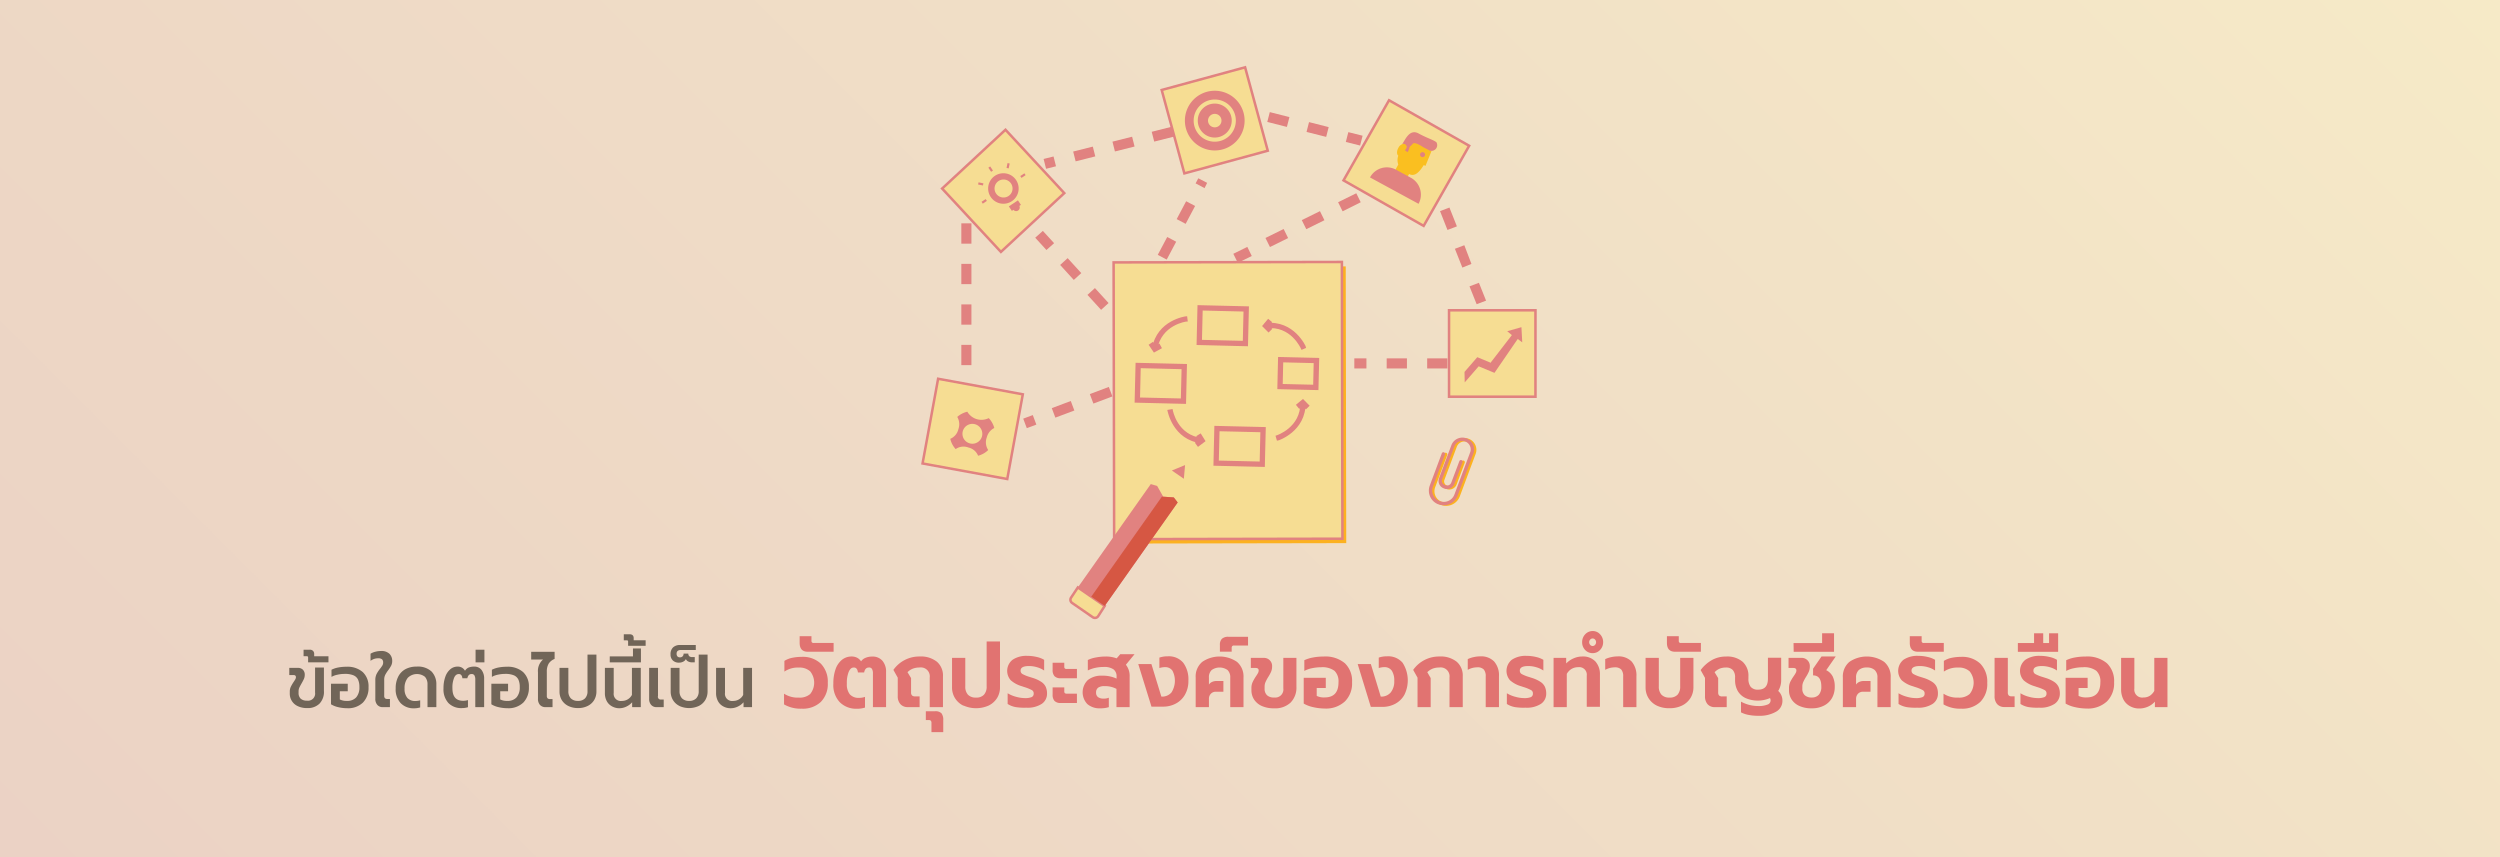 <?xml version="1.0" encoding="UTF-8"?> <svg xmlns="http://www.w3.org/2000/svg" xmlns:xlink="http://www.w3.org/1999/xlink" viewBox="0 0 700 240"><rect x="0" y="0" width="700" height="240" fill="#333333" stroke="none"/> <defs> <style>.cls-1{fill:url(#linear-gradient);}.cls-2{fill:#716558;}.cls-3{fill:#e17371;}.cls-4{fill:#fcb120;}.cls-5{fill:#f6dd93;stroke-width:0.71px;}.cls-5,.cls-8{stroke:#e18280;stroke-miterlimit:10;}.cls-6,.cls-8{fill:#e18280;}.cls-7{fill:#d65743;}.cls-8{stroke-width:0.47px;}.cls-9{fill:#fabf20;}</style> <linearGradient id="linear-gradient" x1="585" y1="-115" x2="115" y2="355" gradientUnits="userSpaceOnUse"> <stop offset="0" stop-color="#f6eac7"></stop> <stop offset="0.36" stop-color="#f1e0c6"></stop> <stop offset="1" stop-color="#ebd2c5"></stop> </linearGradient> </defs> <title>cQ7</title> <g id="Layer_2" data-name="Layer 2"> <g id="BG"> <rect class="cls-1" width="700" height="240"></rect> </g> <g id="Elements"> <path class="cls-2" d="M83.4,197.73a3.81,3.81,0,0,1-2.26-3.58v-.52a3,3,0,0,1,.28-1.31,11,11,0,0,1,.79-1.36c.22-.33.39-.59.49-.78a1.22,1.22,0,0,0,.16-.55c0-.42-.24-.62-.73-.62H81v-2h2.42a1.88,1.88,0,0,1,1.4.52,1.94,1.94,0,0,1,.51,1.41,2.81,2.81,0,0,1-.22,1.13c-.15.34-.37.76-.65,1.25s-.5.9-.65,1.22a2.58,2.58,0,0,0-.21,1V194a2.16,2.16,0,0,0,.58,1.62,2.48,2.48,0,0,0,1.76.56,2,2,0,0,0,2.28-2.28v-7h2.48v6.55A4.75,4.75,0,0,1,89.48,197,4.64,4.64,0,0,1,86,198.26,5.85,5.85,0,0,1,83.4,197.73Z"></path> <path class="cls-2" d="M86.27,184.16a.5.5,0,0,0-.09-.33c-.05-.07-.16-.1-.32-.1H85v-1.81h1.66a1.25,1.25,0,0,1,1,.34,1.17,1.17,0,0,1,.31.83v.66h4v1.71H86.27Z"></path> <path class="cls-2" d="M94.68,198a6.64,6.64,0,0,1-2-.8v-5.76h4.69v2.12H95.15v2.28a4,4,0,0,0,2,.41,3.31,3.31,0,0,0,2.6-1,4.19,4.19,0,0,0,.88-2.88,4.86,4.86,0,0,0-.39-2.1,2.47,2.47,0,0,0-1.29-1.19,6.17,6.17,0,0,0-2.42-.39,9.39,9.39,0,0,0-2,.22,5.6,5.6,0,0,0-1.71.62v-2a6.83,6.83,0,0,1,1.87-.63,12,12,0,0,1,2.29-.21,6.5,6.5,0,0,1,4.59,1.49,5.44,5.44,0,0,1,1.62,4.22,5.86,5.86,0,0,1-1.56,4.31,5.94,5.94,0,0,1-4.46,1.59A10.74,10.74,0,0,1,94.68,198Z"></path> <path class="cls-2" d="M105.63,197.34a2.45,2.45,0,0,1-.54-1.69v-5.22a3.85,3.85,0,0,1,.35-1.7,9,9,0,0,1,1-1.51,8.48,8.48,0,0,0,.64-.91,1.5,1.5,0,0,0,.2-.77,1.2,1.2,0,0,0-.31-.93,1.62,1.62,0,0,0-1.09-.29,3.47,3.47,0,0,0-2.13.72v-2a4.81,4.81,0,0,1,1.37-.56,6.3,6.3,0,0,1,1.56-.2,3.21,3.21,0,0,1,2.36.78,2.76,2.76,0,0,1,.78,2,2.86,2.86,0,0,1-.27,1.27,8.83,8.83,0,0,1-.82,1.29,9.23,9.23,0,0,0-.87,1.35,3,3,0,0,0-.28,1.37v4.43a1,1,0,0,0,.21.74,1,1,0,0,0,.7.21h.69V198h-2A1.93,1.93,0,0,1,105.63,197.34Z"></path> <path class="cls-2" d="M112.16,196.85a5.69,5.69,0,0,1-1.37-4.12,7,7,0,0,1,.71-3.26,4.87,4.87,0,0,1,2-2.09,6.43,6.43,0,0,1,3.15-.73,5.57,5.57,0,0,1,4.2,1.39,5.11,5.11,0,0,1,1.33,3.64V198h-2.48v-6.29a3.11,3.11,0,0,0-.72-2.21,3.63,3.63,0,0,0-4.8.29,4.47,4.47,0,0,0-.9,3,3.83,3.83,0,0,0,.78,2.63,2.89,2.89,0,0,0,2.24.86,4.54,4.54,0,0,0,1.35-.2v2a5.93,5.93,0,0,1-1.78.25A5,5,0,0,1,112.16,196.85Z"></path> <path class="cls-2" d="M125.56,196.85a5.65,5.65,0,0,1-1.38-4.12,9.32,9.32,0,0,1,.51-3.23,4.74,4.74,0,0,1,1.4-2.11,3.05,3.05,0,0,1,2-.74,2.25,2.25,0,0,1,2.11,1.17,2.2,2.2,0,0,1,1-.9,4.1,4.1,0,0,1,1.51-.27,2.52,2.52,0,0,1,2.12.93,4,4,0,0,1,.73,2.5V198h-2.48v-7.69a2.3,2.3,0,0,0-.24-1.2.86.86,0,0,0-.8-.38c-.65,0-1,.4-1.19,1.19h-1.38c-.08-.79-.42-1.19-1-1.19s-1,.35-1.3,1a7.2,7.2,0,0,0-.49,3c0,2.33,1,3.49,3,3.49a4.54,4.54,0,0,0,1.35-.2v2a5.93,5.93,0,0,1-1.78.25A5,5,0,0,1,125.56,196.85Z"></path> <path class="cls-2" d="M133.16,181.92h2.48v3.54h-2.48Z"></path> <path class="cls-2" d="M139.58,198a6.44,6.44,0,0,1-2-.8v-5.76h4.68v2.12h-2.2v2.28a4,4,0,0,0,2,.41,3.3,3.3,0,0,0,2.59-1,4.19,4.19,0,0,0,.88-2.88,4.86,4.86,0,0,0-.39-2.1,2.49,2.49,0,0,0-1.28-1.19,6.23,6.23,0,0,0-2.43-.39,9.46,9.46,0,0,0-2,.22,5.44,5.44,0,0,0-1.7.62v-2a6.88,6.88,0,0,1,1.86-.63,12,12,0,0,1,2.29-.21,6.5,6.5,0,0,1,4.59,1.49,5.44,5.44,0,0,1,1.62,4.22,5.9,5.9,0,0,1-1.55,4.31,6,6,0,0,1-4.46,1.59A10.74,10.74,0,0,1,139.58,198Z"></path> <path class="cls-2" d="M151.16,197.34a2.5,2.5,0,0,1-.53-1.69v-7.42a4.21,4.21,0,0,1,1.42-3.56h-3.32V182.5h6.56v2a3.51,3.51,0,0,0-1.67,1.33,4.4,4.4,0,0,0-.51,2.31v6.65a1,1,0,0,0,.21.74,1,1,0,0,0,.7.21h.69V198h-2A2,2,0,0,1,151.16,197.34Z"></path> <path class="cls-2" d="M159.11,197.66a4.42,4.42,0,0,1-1.82-1.65,4.65,4.65,0,0,1-.63-2.42V187h2.48v6.53a2.83,2.83,0,0,0,.68,2,2.67,2.67,0,0,0,2,.72,2.63,2.63,0,0,0,2-.72,2.78,2.78,0,0,0,.68-2V183.28H167v10.31a4.65,4.65,0,0,1-.63,2.42,4.39,4.39,0,0,1-1.81,1.65,5.91,5.91,0,0,1-2.73.6A6,6,0,0,1,159.11,197.66Z"></path> <path class="cls-2" d="M171.24,197.71a3.56,3.56,0,0,1-1.4-1.5,4.66,4.66,0,0,1-.47-2.13V187h2.47v7a2,2,0,0,0,2.29,2.26,3.14,3.14,0,0,0,2.81-1.68V187h2.48v11H177v-1.36a5,5,0,0,1-1.69,1.24,4.54,4.54,0,0,1-1.92.43A4.24,4.24,0,0,1,171.24,197.71Z"></path> <path class="cls-2" d="M170.73,183.79h6.5v-2.22h2.23v3.89h-8.73Z"></path> <path class="cls-2" d="M175.87,179.7a.51.51,0,0,0-.08-.32.42.42,0,0,0-.32-.09h-.81v-1.7h1.58c.79,0,1.19.36,1.19,1.08v.6h3.35v1.56h-4.91Z"></path> <path class="cls-2" d="M182.3,197.34a2.45,2.45,0,0,1-.54-1.69V187h2.48v7.86a.78.78,0,0,0,.92,1h.68V198h-2A1.93,1.93,0,0,1,182.3,197.34Z"></path> <path class="cls-2" d="M190.24,197.66a4.33,4.33,0,0,1-1.81-1.65,4.56,4.56,0,0,1-.64-2.42V187h2.48v6.53a2.83,2.83,0,0,0,.68,2,2.69,2.69,0,0,0,2,.72,2.63,2.63,0,0,0,2-.72,2.79,2.79,0,0,0,.69-2V183.28h2.48v10.31a4.65,4.65,0,0,1-.64,2.42,4.37,4.37,0,0,1-1.8,1.65,6.56,6.56,0,0,1-5.48,0Z"></path> <path class="cls-2" d="M188.4,184.93a2.22,2.22,0,0,1-.65-1.67,2.59,2.59,0,0,1,.72-2,2.84,2.84,0,0,1,2-.66h4.35V182h-4.18a1.43,1.43,0,0,0-.89.25,1,1,0,0,0-.3.8,1.06,1.06,0,0,0,.24.75.94.94,0,0,0,.7.26,1,1,0,0,0,.75-.29,1,1,0,0,0,.26-.76h1.33a.92.92,0,0,0,.27.73,1.14,1.14,0,0,0,.76.24h.77v1.48h-.73a2.29,2.29,0,0,1-1.14-.27,1.24,1.24,0,0,1-.61-.66,1.52,1.52,0,0,1-.71.71,2.34,2.34,0,0,1-1.19.3A2.37,2.37,0,0,1,188.4,184.93Z"></path> <path class="cls-2" d="M202.37,197.71a3.53,3.53,0,0,1-1.39-1.5,4.67,4.67,0,0,1-.48-2.13V187H203v7a2,2,0,0,0,2.28,2.26,3.13,3.13,0,0,0,2.81-1.68V187h2.48v11h-2.38v-1.36a5,5,0,0,1-1.69,1.24,4.54,4.54,0,0,1-1.92.43A4.24,4.24,0,0,1,202.37,197.71Z"></path> <path class="cls-3" d="M219.53,197.23v-3a7,7,0,0,0,4.15,1.1,4.47,4.47,0,0,0,3.17-1,5.06,5.06,0,0,0,0-6.35,4.43,4.43,0,0,0-3.17-1.06,6.6,6.6,0,0,0-4.05,1.13v-3a6.44,6.44,0,0,1,2.12-.85,13.08,13.08,0,0,1,2.73-.28,7.33,7.33,0,0,1,5.36,1.91,7.22,7.22,0,0,1,1.94,5.36,7.14,7.14,0,0,1-1.94,5.34,7.33,7.33,0,0,1-5.36,1.9A9.22,9.22,0,0,1,219.53,197.23Z"></path> <path class="cls-3" d="M223.9,180v-1.87h3.31v1.25a.71.71,0,0,0,.14.5.65.65,0,0,0,.5.15h5.56v2.46h-7.17Q223.9,182.51,223.9,180Z"></path> <path class="cls-3" d="M235.09,196.57a7,7,0,0,1-1.75-5.17,11.72,11.72,0,0,1,.63-4.05,5.82,5.82,0,0,1,1.8-2.62,4.23,4.23,0,0,1,2.67-.91,3.28,3.28,0,0,1,1.57.36,3,3,0,0,1,1.09,1,2.71,2.71,0,0,1,1.28-1,4.68,4.68,0,0,1,1.84-.34,3.57,3.57,0,0,1,2.88,1.2,4.65,4.65,0,0,1,1,3.14V198h-3.68v-9.4a2.52,2.52,0,0,0-.26-1.29.94.94,0,0,0-.86-.41c-.72,0-1.17.46-1.34,1.39h-1.74c-.11-.93-.49-1.39-1.14-1.39s-1.06.39-1.42,1.16a8.3,8.3,0,0,0-.54,3.39,4.48,4.48,0,0,0,.82,2.95,3.24,3.24,0,0,0,2.6,1,4.55,4.55,0,0,0,1.66-.28v3a7.21,7.21,0,0,1-2.34.33A6.46,6.46,0,0,1,235.09,196.57Z"></path> <path class="cls-3" d="M252.1,197.14a3.22,3.22,0,0,1-.73-2.25v-5.14l-1.22-2.18a8.83,8.83,0,0,1,7.34-3.75,7.19,7.19,0,0,1,4.85,1.47,5.08,5.08,0,0,1,1.69,4.08V198h-3.71v-8.27a2.5,2.5,0,0,0-2.83-2.83,5.33,5.33,0,0,0-1.86.31,4.45,4.45,0,0,0-1.53,1l1,1.65v4a1.16,1.16,0,0,0,.27.87,1.25,1.25,0,0,0,.88.26h1.24v3h-3.27A2.65,2.65,0,0,1,252.1,197.14Z"></path> <path class="cls-3" d="M260.81,202.47a1,1,0,0,0-.17-.66.78.78,0,0,0-.61-.19h-.8v-2.47h2.56a2.36,2.36,0,0,1,1.82.57,3,3,0,0,1,.5,1.95V205h-3.3Z"></path> <path class="cls-3" d="M269.74,197.58a5.57,5.57,0,0,1-3.17-5.13v-8.24h3.71v8a3.29,3.29,0,0,0,.74,2.3,2.93,2.93,0,0,0,2.26.81,2.85,2.85,0,0,0,2.24-.81,3.29,3.29,0,0,0,.74-2.3V179.61H280v12.84a5.64,5.64,0,0,1-.82,3,5.78,5.78,0,0,1-2.35,2.1,8.66,8.66,0,0,1-7.05,0Z"></path> <path class="cls-3" d="M284.47,198a6.17,6.17,0,0,1-2.33-.89v-3a8.66,8.66,0,0,0,2.4,1,9.32,9.32,0,0,0,2.4.36,4.9,4.9,0,0,0,1.89-.27,1,1,0,0,0,.6-1,1,1,0,0,0-.57-1,12,12,0,0,0-2.14-.85l-.61-.21a8,8,0,0,1-3.1-1.67,3.95,3.95,0,0,1,.52-5.74,6.87,6.87,0,0,1,4.07-1.09,11.38,11.38,0,0,1,2.69.31,7,7,0,0,1,2.07.8v3a6.59,6.59,0,0,0-1.94-.91,8,8,0,0,0-2.28-.35q-2.37,0-2.37,1.26a1.05,1.05,0,0,0,.56,1,10.56,10.56,0,0,0,2,.8l.88.28a9.23,9.23,0,0,1,2.41,1.13,3.47,3.47,0,0,1,1.2,1.39,4.56,4.56,0,0,1,.35,1.87,3.39,3.39,0,0,1-1.46,2.85,7.2,7.2,0,0,1-4.33,1.08A15.27,15.27,0,0,1,284.47,198Z"></path> <path class="cls-3" d="M295.26,189.33a2.54,2.54,0,0,1-.53-1.76v-2H298v1.1a.68.68,0,0,0,.15.49.71.71,0,0,0,.51.15h2.88v2.6H297A2.3,2.3,0,0,1,295.26,189.33Zm0,6.92a2.58,2.58,0,0,1-.53-1.77v-2H298v1.1a.68.68,0,0,0,.15.49.71.71,0,0,0,.51.15h2.88v2.62H297A2.27,2.27,0,0,1,295.26,196.25Z"></path> <path class="cls-3" d="M304.47,197.15a4.77,4.77,0,0,1,.12-6.73,6,6,0,0,1,4-1.23,9.11,9.11,0,0,1,4.05.82v-.54a2.41,2.41,0,0,0-.86-2.05,4.59,4.59,0,0,0-2.8-.67,10.83,10.83,0,0,0-2.34.26,8.52,8.52,0,0,0-2.05.72V184.8a8.69,8.69,0,0,1,2.22-.7,15.32,15.32,0,0,1,2.86-.28,8.72,8.72,0,0,1,3,.52l1-1.16h4l-2.42,2.95a5,5,0,0,1,1.05,3.32V198h-3.69v-5.11a6.72,6.72,0,0,0-3.31-.77,3,3,0,0,0-1.82.43,1.62,1.62,0,0,0-.58,1.36,1.53,1.53,0,0,0,.53,1.27,2.61,2.61,0,0,0,1.67.43,3.31,3.31,0,0,0,1.37-.26V198a7.61,7.61,0,0,1-2.44.33A5.19,5.19,0,0,1,304.47,197.15Z"></path> <path class="cls-3" d="M318.71,185.93h3.68l2.79,9.12A3.47,3.47,0,0,0,328,193.9a6.1,6.1,0,0,0,.29-6.1,2.43,2.43,0,0,0-2.1-1,5,5,0,0,0-1.56.26v-2.93a7,7,0,0,1,2.32-.36,5.27,5.27,0,0,1,4.35,1.79,7.78,7.78,0,0,1,1.45,5,7.63,7.63,0,0,1-.95,3.93,6.39,6.39,0,0,1-2.57,2.51,7.51,7.51,0,0,1-3.55.86h-3.27Z"></path> <path class="cls-3" d="M334.79,189.7a5.33,5.33,0,0,1,1.82-4.36,8.61,8.61,0,0,1,9.77,0,5.38,5.38,0,0,1,1.8,4.36V198h-3.71v-8.27a2.75,2.75,0,0,0-.76-2.12,3.83,3.83,0,0,0-4.44,0,2.72,2.72,0,0,0-.77,2.12v1.95a2,2,0,0,1,.86-.73,3,3,0,0,1,1.28-.27h1.91v3h-2.1a1.88,1.88,0,0,0-1.4.56,2,2,0,0,0-.55,1.47V198h-3.71Z"></path> <path class="cls-3" d="M341.57,180.56a2.31,2.31,0,0,1,.57-1.7,2.56,2.56,0,0,1,1.82-.56h5.49v2.44h-3.9a.72.72,0,0,0-.53.17.8.8,0,0,0-.15.55v1h-3.3Z"></path> <path class="cls-3" d="M353.34,197.69a5,5,0,0,1-2.18-1.8,4.7,4.7,0,0,1-.76-2.62v-.64a3.85,3.85,0,0,1,.35-1.66,12,12,0,0,1,.95-1.65,9.19,9.19,0,0,0,.56-.91,1.58,1.58,0,0,0,.17-.66c0-.48-.28-.72-.83-.72h-1.37v-2.82h3.54a2.27,2.27,0,0,1,2.42,2.41,3.75,3.75,0,0,1-.27,1.43,10.47,10.47,0,0,1-.81,1.5,11.83,11.83,0,0,0-.77,1.44,3.18,3.18,0,0,0-.25,1.28v.54a2.43,2.43,0,0,0,.67,1.85,2.72,2.72,0,0,0,2,.64,2.28,2.28,0,0,0,2.57-2.59v-8.5H363v8.09a5.94,5.94,0,0,1-1.62,4.41,6.29,6.29,0,0,1-4.65,1.62A8.19,8.19,0,0,1,353.34,197.69Z"></path> <path class="cls-3" d="M367.68,198a9,9,0,0,1-2.64-1v-7.21h6.18v2.85h-2.54v2.21a4.52,4.52,0,0,0,2.22.43q3.89,0,3.88-4.26a4.1,4.1,0,0,0-1.12-3.19,5.71,5.71,0,0,0-3.78-1,12.19,12.19,0,0,0-2.51.27,7.68,7.68,0,0,0-2.16.76v-3a9.58,9.58,0,0,1,2.42-.76,15.71,15.71,0,0,1,2.95-.27,8.49,8.49,0,0,1,6,1.89,6.9,6.9,0,0,1,2,5.33,7.09,7.09,0,0,1-2,5.34,7.78,7.78,0,0,1-5.68,2A15.11,15.11,0,0,1,367.68,198Z"></path> <path class="cls-3" d="M380.15,185.93h3.68l2.78,9.12a3.45,3.45,0,0,0,2.78-1.15,4.85,4.85,0,0,0,1-3.25,5,5,0,0,0-.68-2.85,2.43,2.43,0,0,0-2.1-1,5,5,0,0,0-1.56.26v-2.93a6.91,6.91,0,0,1,2.31-.36,5.29,5.29,0,0,1,4.36,1.79,9.08,9.08,0,0,1,.5,9,6.39,6.39,0,0,1-2.57,2.51,7.54,7.54,0,0,1-3.55.86h-3.27Z"></path> <path class="cls-3" d="M396.91,189.75l-1.22-2.18a8.83,8.83,0,0,1,7.34-3.75,7.19,7.19,0,0,1,4.85,1.47,5.08,5.08,0,0,1,1.69,4.08V198h-3.71v-8.27a2.5,2.5,0,0,0-2.83-2.83,5.33,5.33,0,0,0-1.86.31,4.45,4.45,0,0,0-1.53,1l.95,1.65V198h-3.68Z"></path> <path class="cls-3" d="M416,189.39a2.85,2.85,0,0,0-.54-1.93,2.4,2.4,0,0,0-1.88-.61,5.5,5.5,0,0,0-2.61.7v-3a7.45,7.45,0,0,1,1.57-.54,8.67,8.67,0,0,1,1.92-.23,5.06,5.06,0,0,1,3.9,1.44,5.87,5.87,0,0,1,1.35,4.16V198H416Z"></path> <path class="cls-3" d="M424.25,198a6.17,6.17,0,0,1-2.33-.89v-3a8.66,8.66,0,0,0,2.4,1,9.32,9.32,0,0,0,2.4.36,4.92,4.92,0,0,0,1.9-.27,1,1,0,0,0,.59-1,1,1,0,0,0-.57-1,11.77,11.77,0,0,0-2.13-.85l-.62-.21a8,8,0,0,1-3.09-1.67,4,4,0,0,1,.51-5.74,6.87,6.87,0,0,1,4.07-1.09,11.38,11.38,0,0,1,2.69.31,7,7,0,0,1,2.07.8v3a6.59,6.59,0,0,0-1.94-.91,8,8,0,0,0-2.28-.35q-2.37,0-2.37,1.26a1.05,1.05,0,0,0,.56,1,10.73,10.73,0,0,0,2,.8l.87.28a9.23,9.23,0,0,1,2.41,1.13,3.39,3.39,0,0,1,1.2,1.39,4.56,4.56,0,0,1,.35,1.87,3.39,3.39,0,0,1-1.46,2.85,7.2,7.2,0,0,1-4.33,1.08A15.27,15.27,0,0,1,424.25,198Z"></path> <path class="cls-3" d="M435,184.21h3.53v1.56a6.28,6.28,0,0,1,2.08-1.43,5.86,5.86,0,0,1,2.39-.52,4.76,4.76,0,0,1,3.72,1.4,5.3,5.3,0,0,1,1.26,3.69v9h-3.69v-8.71a2.12,2.12,0,0,0-2.39-2.39,3.73,3.73,0,0,0-1.82.46,3.85,3.85,0,0,0-1.38,1.42V198H435Z"></path> <path class="cls-3" d="M443.85,182a3.07,3.07,0,0,1-.85-2.2,3.11,3.11,0,0,1,.86-2.2,2.82,2.82,0,0,1,2.09-.91,2.74,2.74,0,0,1,2.07.91,3.11,3.11,0,0,1,.86,2.2A3.07,3.07,0,0,1,448,182a2.75,2.75,0,0,1-2.07.88A2.8,2.8,0,0,1,443.85,182Zm2.77-1.44a1.09,1.09,0,0,0,.28-.74,1.05,1.05,0,0,0-.28-.74.9.9,0,0,0-1.36,0,1.06,1.06,0,0,0-.29.74,1.1,1.1,0,0,0,.29.74.88.88,0,0,0,1.36,0Zm7.87,8.84a2.85,2.85,0,0,0-.54-1.93,2.38,2.38,0,0,0-1.88-.61,5.5,5.5,0,0,0-2.61.7v-3a7.36,7.36,0,0,1,1.58-.54,8.65,8.65,0,0,1,1.91-.23,5.1,5.1,0,0,1,3.91,1.44,5.91,5.91,0,0,1,1.34,4.16V198h-3.71Z"></path> <path class="cls-3" d="M463.93,197.58a5.57,5.57,0,0,1-3.17-5.13v-8.24h3.71v8a3.29,3.29,0,0,0,.74,2.3,2.93,2.93,0,0,0,2.26.81,2.89,2.89,0,0,0,2.25-.81,3.34,3.34,0,0,0,.73-2.3v-8h3.71v8.24a5.65,5.65,0,0,1-.83,3,5.78,5.78,0,0,1-2.35,2.1,7.79,7.79,0,0,1-3.51.75A7.89,7.89,0,0,1,463.93,197.58Z"></path> <path class="cls-3" d="M466.74,180v-1.87h3.32v1.25a.71.71,0,0,0,.13.5.66.66,0,0,0,.5.15h5.56v2.46h-7.17Q466.74,182.51,466.74,180Z"></path> <path class="cls-3" d="M489.67,200.19a7.9,7.9,0,0,1-2.19-.73v-3a10.07,10.07,0,0,0,4.93,1.23,6.39,6.39,0,0,0,2.44-.39,1.24,1.24,0,0,0,.92-1.15,1.41,1.41,0,0,0-.17-.69,8.59,8.59,0,0,1-6.84,0,5,5,0,0,1-2.2-2,6.13,6.13,0,0,1-.74-3v-.72a3,3,0,0,0-.64-2.13,2.48,2.48,0,0,0-1.95-.7,4.59,4.59,0,0,0-1.72.31,4.45,4.45,0,0,0-1.42,1l1,1.65v4a1.21,1.21,0,0,0,.26.87,1.27,1.27,0,0,0,.88.26h1.25v3h-3.27a2.66,2.66,0,0,1-2.08-.81,3.27,3.27,0,0,1-.73-2.25v-5.14l-1.22-2.18a10.36,10.36,0,0,1,3.13-2.79,8,8,0,0,1,4-1,6.6,6.6,0,0,1,4.64,1.48,5.25,5.25,0,0,1,1.61,4.07V190a3.65,3.65,0,0,0,.63,2.31,2.55,2.55,0,0,0,2.1.79c1.82,0,2.73-1,2.73-3.1v-5.83h3.71v6.19a5.76,5.76,0,0,1-.83,3.1,3.65,3.65,0,0,1,1.18,2.75,3.45,3.45,0,0,1-1.86,3.11,9.1,9.1,0,0,1-4.73,1.1A13.91,13.91,0,0,1,489.67,200.19Z"></path> <path class="cls-3" d="M503.88,197.69a5,5,0,0,1-2.2-1.8,4.63,4.63,0,0,1-.76-2.62v-.64a4.08,4.08,0,0,1,.34-1.67,12.8,12.8,0,0,1,1-1.67,8.16,8.16,0,0,0,.56-.91,1.49,1.49,0,0,0,.17-.63c0-.48-.28-.72-.83-.72h-1.37v-2.82h3.54a2.27,2.27,0,0,1,2.42,2.41,3.75,3.75,0,0,1-.27,1.43,10.47,10.47,0,0,1-.81,1.5,11.83,11.83,0,0,0-.77,1.44,3.18,3.18,0,0,0-.25,1.28v.54a2.39,2.39,0,0,0,.68,1.85,2.75,2.75,0,0,0,1.95.64,2.58,2.58,0,0,0,2-.78,3.33,3.33,0,0,0,.69-2.27c0-2.09-.77-3.14-2.31-3.14v-1.87l2.36-3.42H514l-2.66,3.83a4.08,4.08,0,0,1,1.84,1.81,6.36,6.36,0,0,1,.55,2.84,6.28,6.28,0,0,1-.76,3.13,5.36,5.36,0,0,1-2.24,2.13,7.19,7.19,0,0,1-3.44.77A8.12,8.12,0,0,1,503.88,197.69Z"></path> <path class="cls-3" d="M502.19,180.05h8v-2.73h3.34v5.19h-11.3Z"></path> <path class="cls-3" d="M516,189.7a5.35,5.35,0,0,1,1.81-4.36,8.63,8.63,0,0,1,9.78,0,5.38,5.38,0,0,1,1.8,4.36V198h-3.71v-8.27a2.72,2.72,0,0,0-.77-2.12,3.13,3.13,0,0,0-2.2-.71,3.22,3.22,0,0,0-2.24.71,2.75,2.75,0,0,0-.77,2.12v1.95a2,2,0,0,1,.87-.73,3,3,0,0,1,1.28-.27h1.9v3h-2.09a1.91,1.91,0,0,0-1.41.56,2.06,2.06,0,0,0-.55,1.47V198H516Z"></path> <path class="cls-3" d="M533.92,198a6.23,6.23,0,0,1-2.33-.89v-3a8.85,8.85,0,0,0,2.41,1,9.2,9.2,0,0,0,2.4.36,4.9,4.9,0,0,0,1.89-.27,1,1,0,0,0,.6-1,1,1,0,0,0-.58-1,11.77,11.77,0,0,0-2.13-.85l-.61-.21a8,8,0,0,1-3.1-1.67,4,4,0,0,1,.51-5.74,6.9,6.9,0,0,1,4.08-1.09,11.24,11.24,0,0,1,2.68.31,7.06,7.06,0,0,1,2.08.8v3a6.59,6.59,0,0,0-1.94-.91,8.07,8.07,0,0,0-2.29-.35c-1.57,0-2.36.42-2.36,1.26a1.05,1.05,0,0,0,.56,1,10.28,10.28,0,0,0,2,.8l.88.28a9.3,9.3,0,0,1,2.4,1.13,3.42,3.42,0,0,1,1.21,1.39,4.56,4.56,0,0,1,.34,1.87,3.38,3.38,0,0,1-1.45,2.85,7.22,7.22,0,0,1-4.33,1.08A15.45,15.45,0,0,1,533.92,198Z"></path> <path class="cls-3" d="M534.74,180v-1.87h3.32v1.25a.71.71,0,0,0,.13.5.66.66,0,0,0,.5.15h5.57v2.46h-7.18Q534.74,182.51,534.74,180Z"></path> <path class="cls-3" d="M544.18,197.23v-3a7,7,0,0,0,4.15,1.1,4.46,4.46,0,0,0,3.17-1,5.06,5.06,0,0,0,0-6.35,4.42,4.42,0,0,0-3.17-1.06,6.64,6.64,0,0,0-4.05,1.13v-3a6.53,6.53,0,0,1,2.12-.85,13.15,13.15,0,0,1,2.73-.28,7.32,7.32,0,0,1,5.36,1.91,7.22,7.22,0,0,1,1.94,5.36,7.14,7.14,0,0,1-1.94,5.34,7.31,7.31,0,0,1-5.36,1.9A9.22,9.22,0,0,1,544.18,197.23Z"></path> <path class="cls-3" d="M559.2,197.14a3.27,3.27,0,0,1-.72-2.25V184.21h3.71v9.63a1.26,1.26,0,0,0,.24.87,1.08,1.08,0,0,0,.81.26h.85v3h-2.83A2.62,2.62,0,0,1,559.2,197.14Z"></path> <path class="cls-3" d="M568.06,198a6.17,6.17,0,0,1-2.33-.89v-3a8.66,8.66,0,0,0,2.4,1,9.32,9.32,0,0,0,2.4.36,4.9,4.9,0,0,0,1.89-.27,1,1,0,0,0,.6-1,1,1,0,0,0-.57-1,12,12,0,0,0-2.14-.85l-.61-.21a8,8,0,0,1-3.1-1.67,3.95,3.95,0,0,1,.52-5.74,6.87,6.87,0,0,1,4.07-1.09,11.38,11.38,0,0,1,2.69.31,7,7,0,0,1,2.07.8v3a6.59,6.59,0,0,0-1.94-.91,8,8,0,0,0-2.28-.35q-2.37,0-2.37,1.26a1.05,1.05,0,0,0,.56,1,10.56,10.56,0,0,0,2,.8l.88.28a9.23,9.23,0,0,1,2.41,1.13,3.47,3.47,0,0,1,1.2,1.39,4.56,4.56,0,0,1,.35,1.87,3.39,3.39,0,0,1-1.46,2.85,7.2,7.2,0,0,1-4.33,1.08A15.27,15.27,0,0,1,568.06,198Z"></path> <path class="cls-3" d="M565,180.05h4.54v-2.73h2.56v2.73h1.64v-2.73h2.54v5.19H565Z"></path> <path class="cls-3" d="M581,198a8.83,8.83,0,0,1-2.63-1v-7.21h6.17v2.85H582v2.21a4.57,4.57,0,0,0,2.22.43q3.89,0,3.88-4.26a4.07,4.07,0,0,0-1.12-3.19,5.71,5.71,0,0,0-3.78-1,12,12,0,0,0-2.5.27,7.46,7.46,0,0,0-2.16.76v-3a9.37,9.37,0,0,1,2.41-.76,15.79,15.79,0,0,1,3-.27,8.49,8.49,0,0,1,6,1.89,6.9,6.9,0,0,1,2,5.33,7.13,7.13,0,0,1-2,5.34,7.83,7.83,0,0,1-5.69,2A15.11,15.11,0,0,1,581,198Z"></path> <path class="cls-3" d="M596.25,197.64a4.52,4.52,0,0,1-1.75-1.9,6.11,6.11,0,0,1-.59-2.7v-8.83h3.71v8.6a2.21,2.21,0,0,0,2.51,2.49,3.38,3.38,0,0,0,1.77-.45,3.85,3.85,0,0,0,1.3-1.4v-9.24h3.69V198h-3.52v-1.54a5.57,5.57,0,0,1-2,1.43,6,6,0,0,1-2.38.49A5.17,5.17,0,0,1,596.25,197.64Z"></path> <g id="paper_clip" data-name="paper clip"> <path class="cls-4" d="M403.48,141.38l-.12,0a4.07,4.07,0,0,1-2.39-5.25l3.38-9.07a.47.47,0,0,1,.6-.27.47.47,0,0,1,.28.6l-3.39,9.06a3.17,3.17,0,0,0,1.85,4.06l.12,0a3.15,3.15,0,0,0,4.05-1.85l4.44-11.88a2.35,2.35,0,1,0-4.41-1.65l-3.45,9.22a1.27,1.27,0,0,0,.75,1.64l.17.06a1.27,1.27,0,0,0,1.63-.74l2.26-6.06a.48.48,0,0,1,.6-.28.49.49,0,0,1,.28.61l-2.27,6.05a2.2,2.2,0,0,1-2.83,1.3l-.17-.07a2.2,2.2,0,0,1-1.3-2.83l3.45-9.23a3.29,3.29,0,0,1,6.17,2.3L408.74,139A4.09,4.09,0,0,1,403.48,141.38Z"></path> </g> <rect class="cls-4" x="312.96" y="74.64" width="63.92" height="77.49" transform="translate(-0.22 0.67) rotate(-0.11)"></rect> <rect class="cls-5" x="311.89" y="73.4" width="63.92" height="77.49" transform="translate(-0.22 0.67) rotate(-0.11)"></rect> <path class="cls-5" d="M309.31,169.67l-7.51-5.19-1.9,2.86a1.08,1.08,0,0,0,.3,1.49l5.79,4a1.08,1.08,0,0,0,1.49-.29Z"></path> <polygon class="cls-6" points="328.7 139.31 325.68 139.04 324 136.06 322.22 135.54 301.8 164.48 309.31 169.66 329.73 140.72 328.7 139.31"></polygon> <polygon class="cls-7" points="307.9 168.69 309.31 169.66 329.73 140.72 329.75 140.67 328.65 139.27 325.33 139.06 305.55 167.07 307.9 168.69"></polygon> <polygon class="cls-6" points="331.82 130.22 328.12 131.74 331.48 134.06 331.82 130.22"></polygon> <path class="cls-8" d="M335.28,96.37l.25-10.69,13.93.33-.26,10.7Zm1.24-9.66-.21,8.68,11.91.28.2-8.67Z"></path> <path class="cls-8" d="M317.93,112.51l.26-10.69,13.92.33-.25,10.7Zm1.24-9.66-.2,8.68,11.9.28.21-8.67Z"></path> <path class="cls-8" d="M340,130.17l.25-10.69,13.93.33-.26,10.69Zm1.24-9.66-.21,8.68,11.91.28.2-8.68Z"></path> <path class="cls-8" d="M357.89,108.73l.2-8.54,11.05.26-.21,8.54Zm1.18-7.51-.15,6.53,9,.21.15-6.52Z"></path> <path class="cls-8" d="M323.8,97.78c1.18-7,8.21-8,8.51-8l-.12-1c-.08,0-8.08,1-9.39,8.83Z"></path> <polygon class="cls-8" points="323.17 98.42 325.03 97.4 324.55 96.51 323.49 97.09 322.78 96.03 321.94 96.6 323.17 98.42"></polygon> <path class="cls-8" d="M336.45,123.88l.11-1c-7.09-.81-8.38-7.79-8.43-8.08l-1,.17C327.15,115.05,328.59,123,336.45,123.88Z"></path> <polygon class="cls-8" points="335.48 124.8 337.24 123.47 336.12 121.67 335.26 122.2 335.9 123.22 334.88 123.99 335.48 124.8"></polygon> <path class="cls-8" d="M357.72,123.16c.07,0,7.75-2.49,7.61-10.4l-1,0c.13,7.16-6.83,9.39-6.9,9.41Z"></path> <polygon class="cls-8" points="365.65 114.3 366.37 113.6 364.82 112.03 363.18 113.38 363.82 114.16 364.75 113.39 365.65 114.3"></polygon> <path class="cls-8" d="M364.54,97.66l.93-.4c0-.07-3.24-7.47-11.09-6.56l.11,1C361.59,90.88,364.42,97.38,364.54,97.66Z"></path> <polygon class="cls-8" points="355.2 92.78 355.92 92.07 355.07 91.22 355.88 90.24 355.11 89.59 353.7 91.28 355.2 92.78"></polygon> <g id="paper_clip-2" data-name="paper clip"> <path class="cls-6" d="M402.85,141.21l-.12,0a4.09,4.09,0,0,1-2.39-5.26l3.38-9.06a.47.47,0,0,1,.88.32l-3.39,9.07a3.14,3.14,0,0,0,1.85,4l.11.05a3.17,3.17,0,0,0,4.06-1.85l4.44-11.89a2.36,2.36,0,0,0-4.42-1.65l-3.44,9.23a1.27,1.27,0,0,0,.74,1.63l.18.06a1.26,1.26,0,0,0,1.63-.74l2.26-6a.46.46,0,0,1,.6-.28.47.47,0,0,1,.28.6l-2.27,6.06a2.19,2.19,0,0,1-2.83,1.29l-.17-.06a2.22,2.22,0,0,1-1.3-2.84l3.45-9.22a3.29,3.29,0,0,1,6.17,2.3l-4.45,11.88A4.08,4.08,0,0,1,402.85,141.21Z"></path> </g> <rect class="cls-5" x="268.8" y="41.34" width="24.2" height="24.2" transform="translate(38.64 205.33) rotate(-42.86)"></rect> <rect class="cls-5" x="328.02" y="21.59" width="24.2" height="24.2" transform="translate(3.08 90.42) rotate(-15.21)"></rect> <rect class="cls-5" x="380.89" y="32.74" width="25.8" height="25.8" transform="translate(73.92 -188.53) rotate(29.6)"></rect> <path class="cls-9" d="M400.81,42.33l-.32-.18c.18-1.59-.65-2.77-2.38-3.71s-3.57-.35-5,1.81a2,2,0,0,0-1.59,1.2c-.47.87-.46,1.77,0,2.13a3.64,3.64,0,0,0,0,2.48l-.88,1.63L391.68,51l2.41-1.44.45-.84h0c1.6.86,2.91-.55,4.12-2.51l.47.25Z"></path> <rect class="cls-5" x="405.73" y="86.88" width="24.2" height="24.2"></rect> <rect class="cls-5" x="260.52" y="109.49" width="24.2" height="24.2" transform="matrix(0.98, 0.18, -0.18, 0.98, 27.07, -48.14)"></rect> <path class="cls-6" d="M308.31,86.76l-3.82-4.19,2.09-1.91,3.82,4.19Zm-7.65-8.38-3.82-4.19,2.1-1.91,3.82,4.19ZM293,70l-3.14-3.44L292,64.65l3.15,3.44Z"></path> <path class="cls-6" d="M326.68,72.68l-2.51-1.32,2.65-5,2.51,1.32Zm5.3-10-2.51-1.33,2.65-5,2.51,1.32Zm5.29-10-2.5-1.33.75-1.43L338,51.2Z"></path> <path class="cls-6" d="M413.46,85.18l-2-5,2.64-1,2,5Zm-4-10.25-2.09-5.27,2.64-1L412,73.89Zm-4.17-10.54-2.08-5.28,2.63-1,2.09,5.27Z"></path> <path class="cls-6" d="M346.59,73.6l-1.26-2.54,3.92-1.93,1.25,2.55Zm9-4.43-1.26-2.54,5.09-2.51,1.25,2.54Zm10.17-5-1.26-2.54,5.09-2.51,1.25,2.54Zm10.17-5-1.26-2.55,5.09-2.51L381,56.63Z"></path> <path class="cls-6" d="M287.5,119.88l-1-2.66,2.68-1,1,2.67Zm8-2.94-1-2.66,5.32-2,1,2.66ZM306.15,113l-1-2.66,5.32-2,1,2.66Z"></path> <path class="cls-6" d="M292.9,47.26l-.69-2.75,2.78-.7.69,2.75Zm8.28-2.08-.69-2.75,5.5-1.38.69,2.74Zm11-2.77-.69-2.75,5.5-1.38.69,2.75Zm11-2.76-.7-2.75,5.5-1.39.7,2.75Z"></path> <path class="cls-6" d="M272,102.24h-2.83V96.57H272Zm0-11.34h-2.83V85.23H272Zm0-11.34h-2.83V73.88H272Zm0-11.34h-2.83V62.54H272Z"></path> <path class="cls-6" d="M405.28,103.17h-5.67v-2.83h5.67Zm-11.34,0h-5.67v-2.83h5.67Zm-11.34,0h-3.39v-2.83h3.39Z"></path> <path class="cls-6" d="M380.83,40.75l-4-1,.7-2.75,4,1Zm-9.5-2.42-5.5-1.39.7-2.75,5.5,1.4Zm-11-2.79-5.49-1.4.7-2.75,5.5,1.4Z"></path> <path class="cls-6" d="M398.91,43.67a.7.7,0,0,0-.29-1,.7.7,0,1,0,.29,1Z"></path> <path class="cls-6" d="M400.31,42.16l-1.89-1s-2.31-1.6-2.86-.89-.77.58-.92,1.11a3.41,3.41,0,0,1-.53,1.23l-.75-.56s.9-.81.34-1.4a.84.84,0,0,0-1.09-.28c.9-1.32,2.07-4.37,4.59-3s4.19,1.79,5,2.47A1.6,1.6,0,0,1,400.31,42.16Z"></path> <path class="cls-6" d="M383.6,49.68l13.6,7.39a5.39,5.39,0,0,0-2.16-7.3l-4.15-2.25a5.35,5.35,0,0,0-7.29,2.16Z"></path> <g id="icon"> <path class="cls-6" d="M279.59,50.69a2.52,2.52,0,1,1-.7,3.48,2.52,2.52,0,0,1,.7-3.48Zm-1-1.47a4.27,4.27,0,1,0,5.92,1.2,4.27,4.27,0,0,0-5.92-1.2Z"></path> <rect class="cls-6" x="277.07" y="46.66" width="0.62" height="1.39" transform="translate(20.18 161.5) rotate(-33.62)"></rect> <rect class="cls-6" x="274.29" y="50.8" width="0.62" height="1.39" transform="translate(169.9 310.52) rotate(-78.61)"></rect> <rect class="cls-6" x="275.25" y="55.7" width="0.62" height="1.39" transform="translate(381.1 317.11) rotate(-123.6)"></rect> <rect class="cls-6" x="282.65" y="56.82" width="3.05" height="1.52" transform="translate(15.63 166.92) rotate(-33.61)"></rect> <path class="cls-6" d="M285.36,57.55a1,1,0,0,0-1.68,1.11,1,1,0,0,0,1.68-1.11Z"></path> <rect class="cls-6" x="284.02" y="57.12" width="0.62" height="1.39" transform="translate(553.14 -51.39) rotate(146.4)"></rect> <rect class="cls-6" x="286.1" y="48.48" width="0.62" height="1.39" transform="translate(168.84 -216.58) rotate(56.39)"></rect> <rect class="cls-6" x="281.96" y="45.7" width="0.62" height="1.39" transform="translate(14.72 -54.82) rotate(11.39)"></rect> </g> <polygon class="cls-6" points="410.12 107.07 410.48 106.66 414.03 102.57 417.6 104.05 418.45 104.4 424.64 95.38 424.97 94.92 426.23 95.86 426 91.61 422.02 92.74 423.32 93.83 417.49 101.39 417.4 101.58 417.18 101.48 413.64 100.01 410.06 104.14 410.12 107.07"></polygon> <g id="icon-2" data-name="icon"> <path class="cls-6" d="M276.29,122.51a4,4,0,0,1,2.11-2.67,6.41,6.41,0,0,0-1.55-2.77,4.58,4.58,0,0,1-6-1.79,6.41,6.41,0,0,0-2.82,1.46,4,4,0,0,1,.32,3.41,3.85,3.85,0,0,1-2.27,2.72,6.27,6.27,0,0,0,1.51,2.88,3.77,3.77,0,0,1,3.55-.45,3.83,3.83,0,0,1,2.73,2.31,6.4,6.4,0,0,0,2.83-1.6A3.88,3.88,0,0,1,276.29,122.51Zm-4.81,1.62a2.78,2.78,0,1,1,3.45-1.87A2.78,2.78,0,0,1,271.48,124.13Z"></path> </g> <path class="cls-6" d="M340.13,25.41a8.36,8.36,0,1,0,8.36,8.35A8.35,8.35,0,0,0,340.13,25.41Zm0,14.61a6.26,6.26,0,1,1,6.26-6.26A6.25,6.25,0,0,1,340.13,40Z"></path> <path class="cls-6" d="M340.13,29.37a4.4,4.4,0,1,0,4.4,4.39A4.4,4.4,0,0,0,340.13,29.37Zm0,6.63a2.24,2.24,0,1,1,2.24-2.24A2.23,2.23,0,0,1,340.13,36Z"></path> <path class="cls-5" d="M340.13,31.53a2.24,2.24,0,1,0,2.24,2.23A2.23,2.23,0,0,0,340.13,31.53Z"></path> <path class="cls-5" d="M340.13,27.51a6.26,6.26,0,1,0,6.26,6.25A6.24,6.24,0,0,0,340.13,27.51Zm0,10.65a4.4,4.4,0,1,1,4.4-4.4A4.4,4.4,0,0,1,340.13,38.16Z"></path> </g> </g> </svg> 